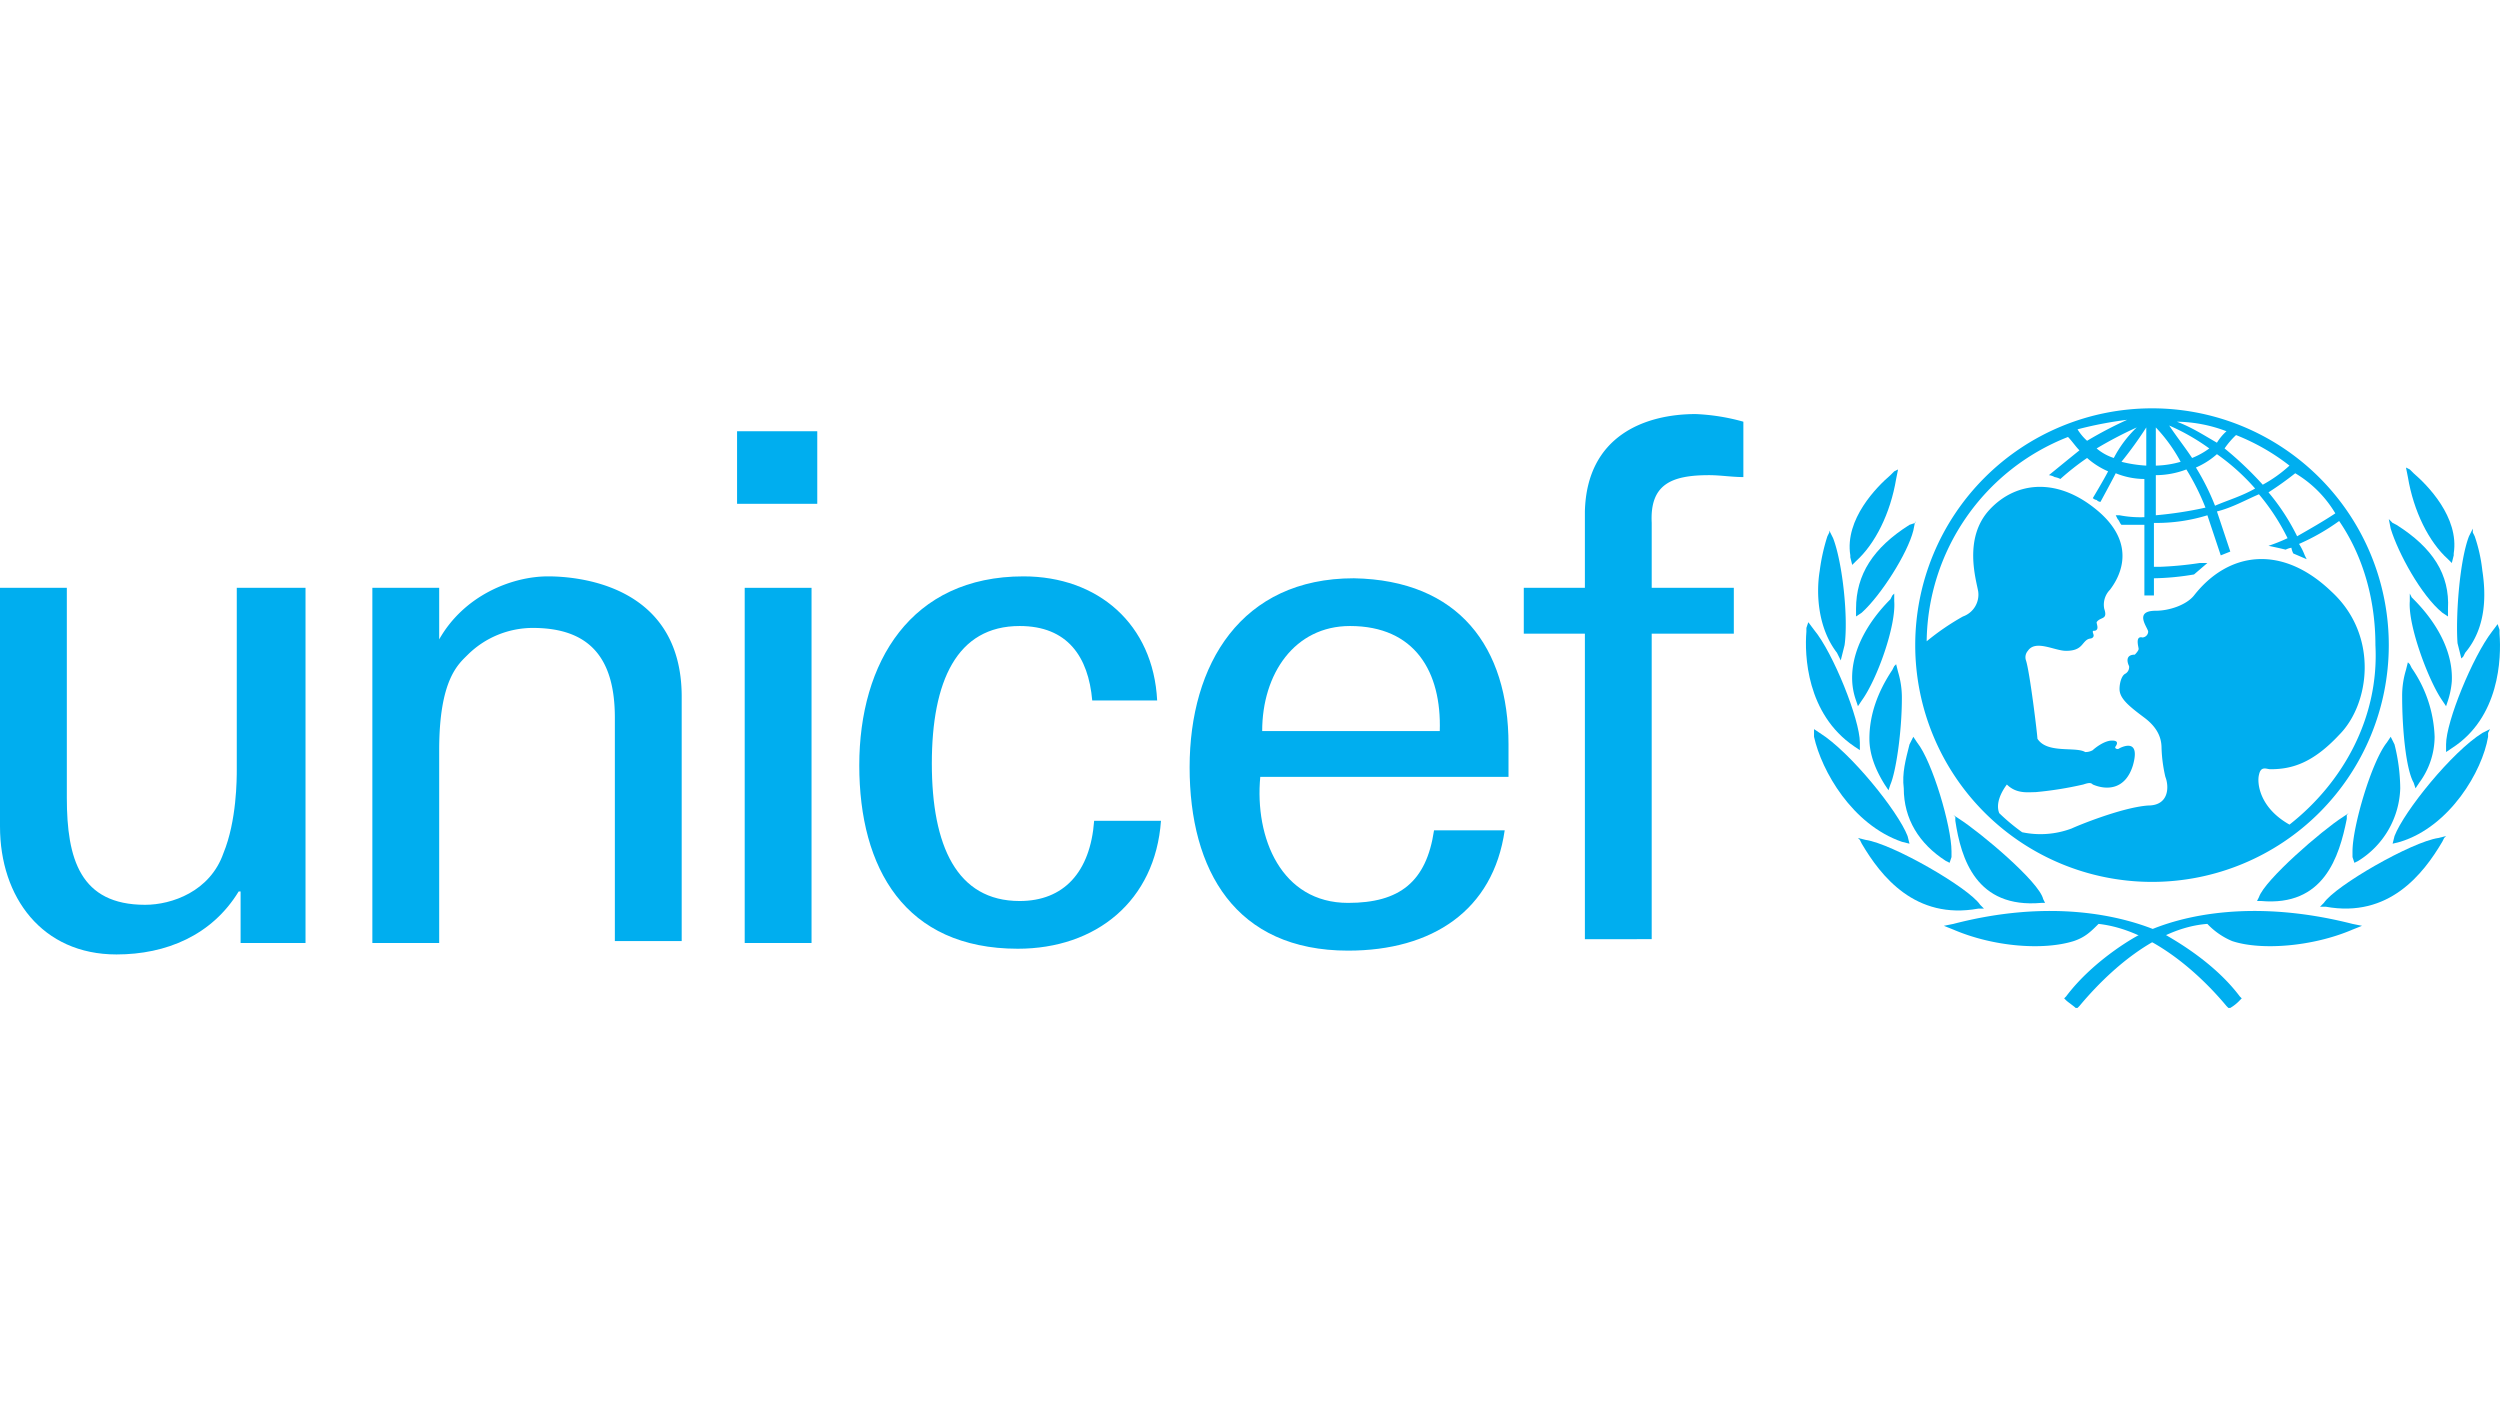 <?xml version="1.0" encoding="UTF-8"?> <svg xmlns="http://www.w3.org/2000/svg" xmlns:xlink="http://www.w3.org/1999/xlink" viewBox="0 0 600 340"><defs><style> .cls-1 { clip-path: url(#clip-logo-unicef); } .cls-2 { fill: #00aeef; } </style><clipPath id="clip-logo-unicef"><rect width="600" height="340"></rect></clipPath></defs><g id="logo-unicef" class="cls-1"><g id="UNICEF_Logo" transform="translate(0 98)"><path id="Path_85" data-name="Path 85" class="cls-2" d="M157.127,0a56.827,56.827,0,1,0,56.827,56.827A56.817,56.817,0,0,0,157.127,0m43.995,25.205c-2.75,1.833-5.958,3.666-9.166,5.5a52.037,52.037,0,0,0-6.874-10.54,77.742,77.742,0,0,0,6.416-4.583,27.638,27.638,0,0,1,9.624,9.624M177.291,6.416a51.489,51.489,0,0,1,12.832,7.332,32.531,32.531,0,0,1-6.416,4.583,82.353,82.353,0,0,0-9.166-8.707,19.932,19.932,0,0,1,2.75-3.208m4.583,12.832c-3.208,1.833-6.416,2.75-9.624,4.125a57.035,57.035,0,0,0-4.583-9.166A18.923,18.923,0,0,0,172.708,11a51.479,51.479,0,0,1,9.166,8.249M175,5.5a12.151,12.151,0,0,0-2.291,2.75c-3.208-1.833-5.958-3.666-9.624-5.041A34.424,34.424,0,0,1,175,5.5m-4.125,4.125a18.574,18.574,0,0,1-4.125,2.291c-1.833-2.75-3.666-5.041-5.5-7.791a51.563,51.563,0,0,1,9.624,5.5M158.043,4.583A38.129,38.129,0,0,1,164,12.832a23.219,23.219,0,0,1-5.958.917Zm0,11.457a20.756,20.756,0,0,0,7.332-1.375,57.035,57.035,0,0,1,4.583,9.166,92.74,92.74,0,0,1-11.915,1.833ZM155.752,4.583v9.166a31.539,31.539,0,0,1-5.958-.917,92.931,92.931,0,0,0,5.958-8.249m-7.791,7.332a12.015,12.015,0,0,1-4.125-2.291,96.974,96.974,0,0,1,9.624-5.041,27.959,27.959,0,0,0-5.5,7.332m3.208-9.166a96.971,96.971,0,0,0-9.624,5.041,12.151,12.151,0,0,1-2.291-2.75A91.513,91.513,0,0,1,151.169,2.75m38.954,97.155c-7.332-4.125-7.791-10.082-7.332-11.915.458-2.291,1.833-1.375,2.75-1.375,5.041,0,10.082-1.375,16.5-8.249,7.333-7.332,9.624-23.831-1.833-34.371-11.915-11.457-24.747-9.624-33,.917-1.833,2.291-5.958,3.666-9.166,3.666-5.5,0-1.833,4.125-1.833,5.041a1.463,1.463,0,0,1-1.375,1.375c-1.833-.458-.917,2.291-.917,2.75S153,59.118,153,59.118c-2.291,0-1.833,1.833-1.375,2.75a1.83,1.83,0,0,1-.917,1.833c-.917.458-1.375,2.291-1.375,3.666,0,2.291,2.291,4.125,5.958,6.874s4.125,5.5,4.125,7.332a35.378,35.378,0,0,0,.917,6.874c.917,2.291.917,6.874-4.125,6.874-6.416.458-17.415,5.041-18.331,5.5a21.263,21.263,0,0,1-11.915.917,48.537,48.537,0,0,1-5.5-4.583c-.917-2.291.458-5.041,1.833-6.874,2.291,2.291,5.041,1.833,6.874,1.833a85.534,85.534,0,0,0,11.457-1.833c1.375-.458,1.833-.458,2.291,0,3.208,1.375,7.791,1.375,9.624-4.583,1.833-6.416-2.291-4.583-3.208-4.125-.458.458-1.375,0-.917-.458.917-1.375-.458-1.375-.917-1.375-1.833,0-4.125,1.833-4.583,2.291a3.464,3.464,0,0,1-1.833.458c-2.291-1.375-9.166.458-11.457-3.208,0-.917-1.833-16.04-2.75-18.789a2.322,2.322,0,0,1,.458-2.291c1.833-2.75,6.416,0,9.166,0,3.208,0,3.666-1.375,4.583-2.291s1.375-.458,1.833-.917,0-.917,0-1.375.458,0,.917-.458,0-1.375,0-1.833c.917-1.375,2.75-.458,1.833-3.208a5.1,5.1,0,0,1,1.375-4.583c1.375-1.833,7.332-10.082-2.75-18.789-9.624-8.249-19.706-7.332-26.122-.458s-3.208,16.956-2.75,19.706a5.558,5.558,0,0,1-3.666,5.958,59.529,59.529,0,0,0-8.707,5.958A53.336,53.336,0,0,1,136.963,6.874c.917.917,1.833,2.291,2.75,3.208-2.291,1.833-7.332,5.958-7.332,5.958a3.547,3.547,0,0,1,1.375.458,4.616,4.616,0,0,1,1.375.458,62.456,62.456,0,0,1,6.416-5.041,18.925,18.925,0,0,0,5.041,3.208c-.917,1.833-3.666,6.416-3.666,6.416a1.6,1.6,0,0,0,.917.458,1.419,1.419,0,0,0,.917.458s2.75-5.041,3.666-6.874a18.389,18.389,0,0,0,6.874,1.375v9.166a26.131,26.131,0,0,1-5.958-.458h-.917l.458.917c.458.458.458.917.917,1.375h5.5V44.911h2.291V40.787a62.378,62.378,0,0,0,9.624-.917h0l3.208-2.75h-1.833a83.959,83.959,0,0,1-9.624.917h-1.375V27.5a41.4,41.4,0,0,0,12.832-1.833l3.208,9.624,2.291-.917-3.208-9.624c3.666-.917,6.874-2.75,10.082-4.125a52.037,52.037,0,0,1,6.874,10.54A43.157,43.157,0,0,1,185.082,33c2.291.458,4.125.917,4.125.917a4.616,4.616,0,0,1,1.375-.458,4.616,4.616,0,0,0,.458,1.375l3.208,1.375-.458-.917a15.063,15.063,0,0,0-1.375-2.75,51.563,51.563,0,0,0,9.624-5.5c5.958,8.707,8.707,19.248,8.707,29.788.917,17.415-7.791,33-20.623,43.078" transform="translate(359.355 0)"></path><path id="Path_86" data-name="Path 86" class="cls-2" d="M107.566,3.658l-.917.917c-3.208,2.75-11,10.54-9.624,19.248v.458l.458,1.833L98.4,25.2c4.583-4.125,8.249-11.457,9.624-19.706l.458-2.291Z" transform="translate(347.048 11.465)"></path><path id="Path_87" data-name="Path 87" class="cls-2" d="M97.895,6.858l-.458.917A46.1,46.1,0,0,0,95.6,16.024c-.917,5.5-.458,13.748,4.125,19.706l.458.917.458.917.917-3.666c.917-6.416-.458-19.706-2.75-25.664L97.895,6.4Z" transform="translate(341.138 22.93)"></path><path id="Path_88" data-name="Path 88" class="cls-2" d="M94.687,12.575v.917c-.458,5.5,0,19.706,11.457,27.5l1.375.917V40.072c0-5.5-6.416-21.539-11-27.039L95.145,11.2Z" transform="translate(338.847 40.127)"></path><path id="Path_89" data-name="Path 89" class="cls-2" d="M95,17.717v.917c1.833,8.249,9.166,21.081,21.081,25.205l1.833.458-.458-1.833c-2.291-5.958-13.748-20.164-21.081-24.747L95,16.8Z" transform="translate(340.366 60.191)"></path><path id="Path_90" data-name="Path 90" class="cls-2" d="M111.407,6.358l-1.375.458C101.325,12.316,97.2,18.732,97.2,26.981v1.833l1.375-.917c4.583-4.125,11-14.207,12.374-19.706l.458-2.291Z" transform="translate(348.249 21.139)"></path><path id="Path_91" data-name="Path 91" class="cls-2" d="M106.64,10.158l-.458.917c-2.291,2.291-9.624,10.082-9.166,19.706a16.284,16.284,0,0,0,.917,4.583l.458,1.375.917-1.375c3.666-5.041,8.249-17.873,7.791-23.831V9.7Z" transform="translate(347.516 34.753)"></path><path id="Path_92" data-name="Path 92" class="cls-2" d="M103.858,13.858l-.458.917q-5.5,8.249-5.5,16.5c0,3.666,1.375,7.332,3.666,11l.917,1.375.458-1.375c1.375-3.208,2.75-12.832,2.75-20.623a21.244,21.244,0,0,0-.917-6.416l-.458-1.833Z" transform="translate(350.757 48.01)"></path><path id="Path_93" data-name="Path 93" class="cls-2" d="M101.628,18.117l-.458.917c-.917,3.666-1.833,6.874-1.375,10.54,0,7.332,3.666,13.29,10.082,17.415l.917.458.458-1.375V44.7c0-5.958-4.583-21.539-8.249-26.122l-.917-1.375Z" transform="translate(357.11 61.624)"></path><path id="Path_94" data-name="Path 94" class="cls-2" d="M97.758,22.958l.458.917c4.583,7.791,12.832,18.331,27.955,15.582h1.375l-.917-.917c-2.75-4.125-21.081-14.665-27.5-15.582L97.3,22.5Z" transform="translate(348.607 80.613)"></path><path id="Path_95" data-name="Path 95" class="cls-2" d="M104.091,29.425h0l-2.291.458,2.291.917c9.624,4.125,21.539,5.041,28.872,2.75,2.75-.917,4.125-2.291,5.958-4.125,12.374,1.375,23.831,11.457,30.7,19.706l.458.458h.458a10,10,0,0,0,2.291-1.833l.458-.458-.458-.458c-6.874-9.166-17.873-14.665-18.331-15.123-10.082-4.583-27.5-8.249-50.411-2.291" transform="translate(364.729 94.311)"></path><path id="Path_96" data-name="Path 96" class="cls-2" d="M102.758,21.758v.917c1.375,9.166,5.041,21.081,20.623,19.706h.917l-.458-.917c-.917-4.125-15.123-16.04-20.164-19.248L102.3,21.3Z" transform="translate(366.521 76.314)"></path><path id="Path_97" data-name="Path 97" class="cls-2" d="M126,3.1l.458,2.291c1.375,8.249,5.041,15.582,9.624,19.706l.917.917.458-1.833v-.458c1.375-8.707-6.416-16.5-9.624-19.248l-.917-.917Z" transform="translate(451.433 11.107)"></path><path id="Path_98" data-name="Path 98" class="cls-2" d="M132.456,6.3l-.917,1.833c-2.291,5.958-3.208,19.248-2.75,25.664l.917,3.666.458-.458.458-.917c5.041-5.958,5.041-13.748,4.124-19.706a37.769,37.769,0,0,0-1.833-8.249l-.458-.917Z" transform="translate(461.017 22.572)"></path><path id="Path_99" data-name="Path 99" class="cls-2" d="M140.474,11.3,139.1,13.133c-4.583,5.958-11,21.539-11,27.039V42l1.375-.917c11.457-7.332,11.915-21.539,11.457-27.5v-.917Z" transform="translate(458.957 40.486)"></path><path id="Path_100" data-name="Path 100" class="cls-2" d="M148.672,16.8l-1.833.917c-7.333,4.583-18.789,18.79-21.081,24.747L125.3,44.3l1.833-.458c11.915-3.666,19.706-16.956,21.081-25.205v-.917Z" transform="translate(448.925 60.191)"></path><path id="Path_101" data-name="Path 101" class="cls-2" d="M125.1,5.8l.458,2.291c1.833,5.958,7.332,16.04,12.374,20.164l1.375.917V27.339c.458-8.249-3.666-14.665-12.374-20.164l-.917-.458Z" transform="translate(448.209 20.78)"></path><path id="Path_102" data-name="Path 102" class="cls-2" d="M126.223,9.7v1.833c-.458,5.958,4.583,19.248,7.791,23.831l.917,1.375.458-1.375a20.167,20.167,0,0,0,.917-4.583c.458-9.624-6.874-17.415-9.166-19.706l-.458-.458Z" transform="translate(452.127 34.753)"></path><path id="Path_103" data-name="Path 103" class="cls-2" d="M127.175,13.3l-.458,1.833a21.243,21.243,0,0,0-.917,6.416c0,7.791.917,17.415,2.75,20.623l.458,1.375.917-1.375a18.647,18.647,0,0,0,3.666-11,30.732,30.732,0,0,0-5.5-16.5l-.458-.917Z" transform="translate(450.717 47.651)"></path><path id="Path_104" data-name="Path 104" class="cls-2" d="M132.366,17.2l-.917,1.375C127.783,23.158,123.2,38.739,123.2,44.7v1.375l.458,1.375.917-.458a21.224,21.224,0,0,0,10.082-17.415,44.419,44.419,0,0,0-1.375-10.54l-.458-.917Z" transform="translate(441.401 61.624)"></path><path id="Path_105" data-name="Path 105" class="cls-2" d="M151.747,22.4l-1.833.458c-6.416.917-24.747,11.457-27.5,15.582l-.917.917h1.375c15.123,2.75,23.372-7.791,27.955-15.582l.458-.917Z" transform="translate(435.311 80.255)"></path><path id="Path_106" data-name="Path 106" class="cls-2" d="M126.889,31.716c-.458,0-11.457,5.958-18.331,15.123l-.458.458.458.458c.458.458,1.833,1.375,2.291,1.833h.458l.458-.458c6.874-8.249,18.331-18.79,30.7-19.706a17.439,17.439,0,0,0,5.958,4.125c6.874,2.291,19.248,1.375,28.872-2.75l2.291-.917-2.291-.458c-23.372-5.958-40.787-2.291-50.411,2.291" transform="translate(387.301 94.311)"></path><path id="Path_107" data-name="Path 107" class="cls-2" d="M140.2,21.2l-1.375.917c-5.041,3.208-18.789,15.123-20.164,19.248l-.458.917h.917c15.123,1.375,18.789-10.54,20.623-19.706v-.917Z" transform="translate(423.487 75.955)"></path><path id="Path_108" data-name="Path 108" class="cls-2" d="M38.6,1.2H57.848V18.615H38.6Zm1.833,37.579h16.04v85.24H40.433Z" transform="translate(138.296 4.299)"></path><path id="Path_109" data-name="Path 109" class="cls-2" d="M57.285,9.4h16.04V94.64H57.743V82.267h-.458C50.869,92.807,39.87,97.39,27.955,97.39,10.082,97.39,0,83.641,0,66.685V9.4H16.04V59.811c0,14.665,3.208,25.664,18.789,25.664,6.416,0,15.582-3.208,18.789-12.374,3.208-7.791,3.208-17.873,3.208-20.164V9.4Z" transform="translate(0 33.678)"></path><path id="Path_110" data-name="Path 110" class="cls-2" d="M35.54,23.923h0C41.5,13.383,52.954,8.8,61.662,8.8c5.958,0,32.08,1.375,32.08,28.872v58.66H77.7V42.713C77.7,28.506,71.744,21.174,58,21.174a22.233,22.233,0,0,0-15.582,6.416C40.123,29.881,35.54,33.547,35.54,50.5V96.79H19.5V11.55H35.54Z" transform="translate(69.865 31.529)"></path><path id="Path_111" data-name="Path 111" class="cls-2" d="M100.91,38.588c-.917-10.54-5.958-17.873-17.415-17.873-15.123,0-21.081,13.29-21.081,33s5.958,33,21.081,33c10.54,0,16.956-6.874,17.873-19.248h16.04c-1.375,19.248-15.582,30.7-34.371,30.7C56,98.165,45,78.917,45,54.17S57.374,8.8,84.412,8.8c17.873,0,31.163,11.457,32.08,29.788H100.91Z" transform="translate(161.226 31.529)"></path><path id="Path_112" data-name="Path 112" class="cls-2" d="M79.256,56.561C77.882,71.226,84.3,86.808,100.337,86.808c12.374,0,18.789-5.041,20.623-17.415h16.956c-2.75,19.248-17.415,28.872-37.579,28.872C73.3,98.265,62.3,79.017,62.3,54.27S74.674,8.9,101.712,8.9c25.205.458,37.121,16.5,37.121,39.87v7.791H79.256Zm43.078-11c.458-14.207-5.958-25.205-21.539-25.205-13.29,0-21.081,11.457-21.081,25.205Z" transform="translate(223.209 31.887)"></path><path id="Path_113" data-name="Path 113" class="cls-2" d="M94.465,126.327V53H79.8V42H94.465V23.672C94.923,5.341,109.13.3,121.045.3A49.748,49.748,0,0,1,132.5,2.133v13.29c-2.75,0-5.5-.458-8.249-.458-9.166,0-14.207,2.291-13.748,11.457V42h19.706V53H110.5v73.325Z" transform="translate(285.908 1.075)"></path></g></g></svg> 